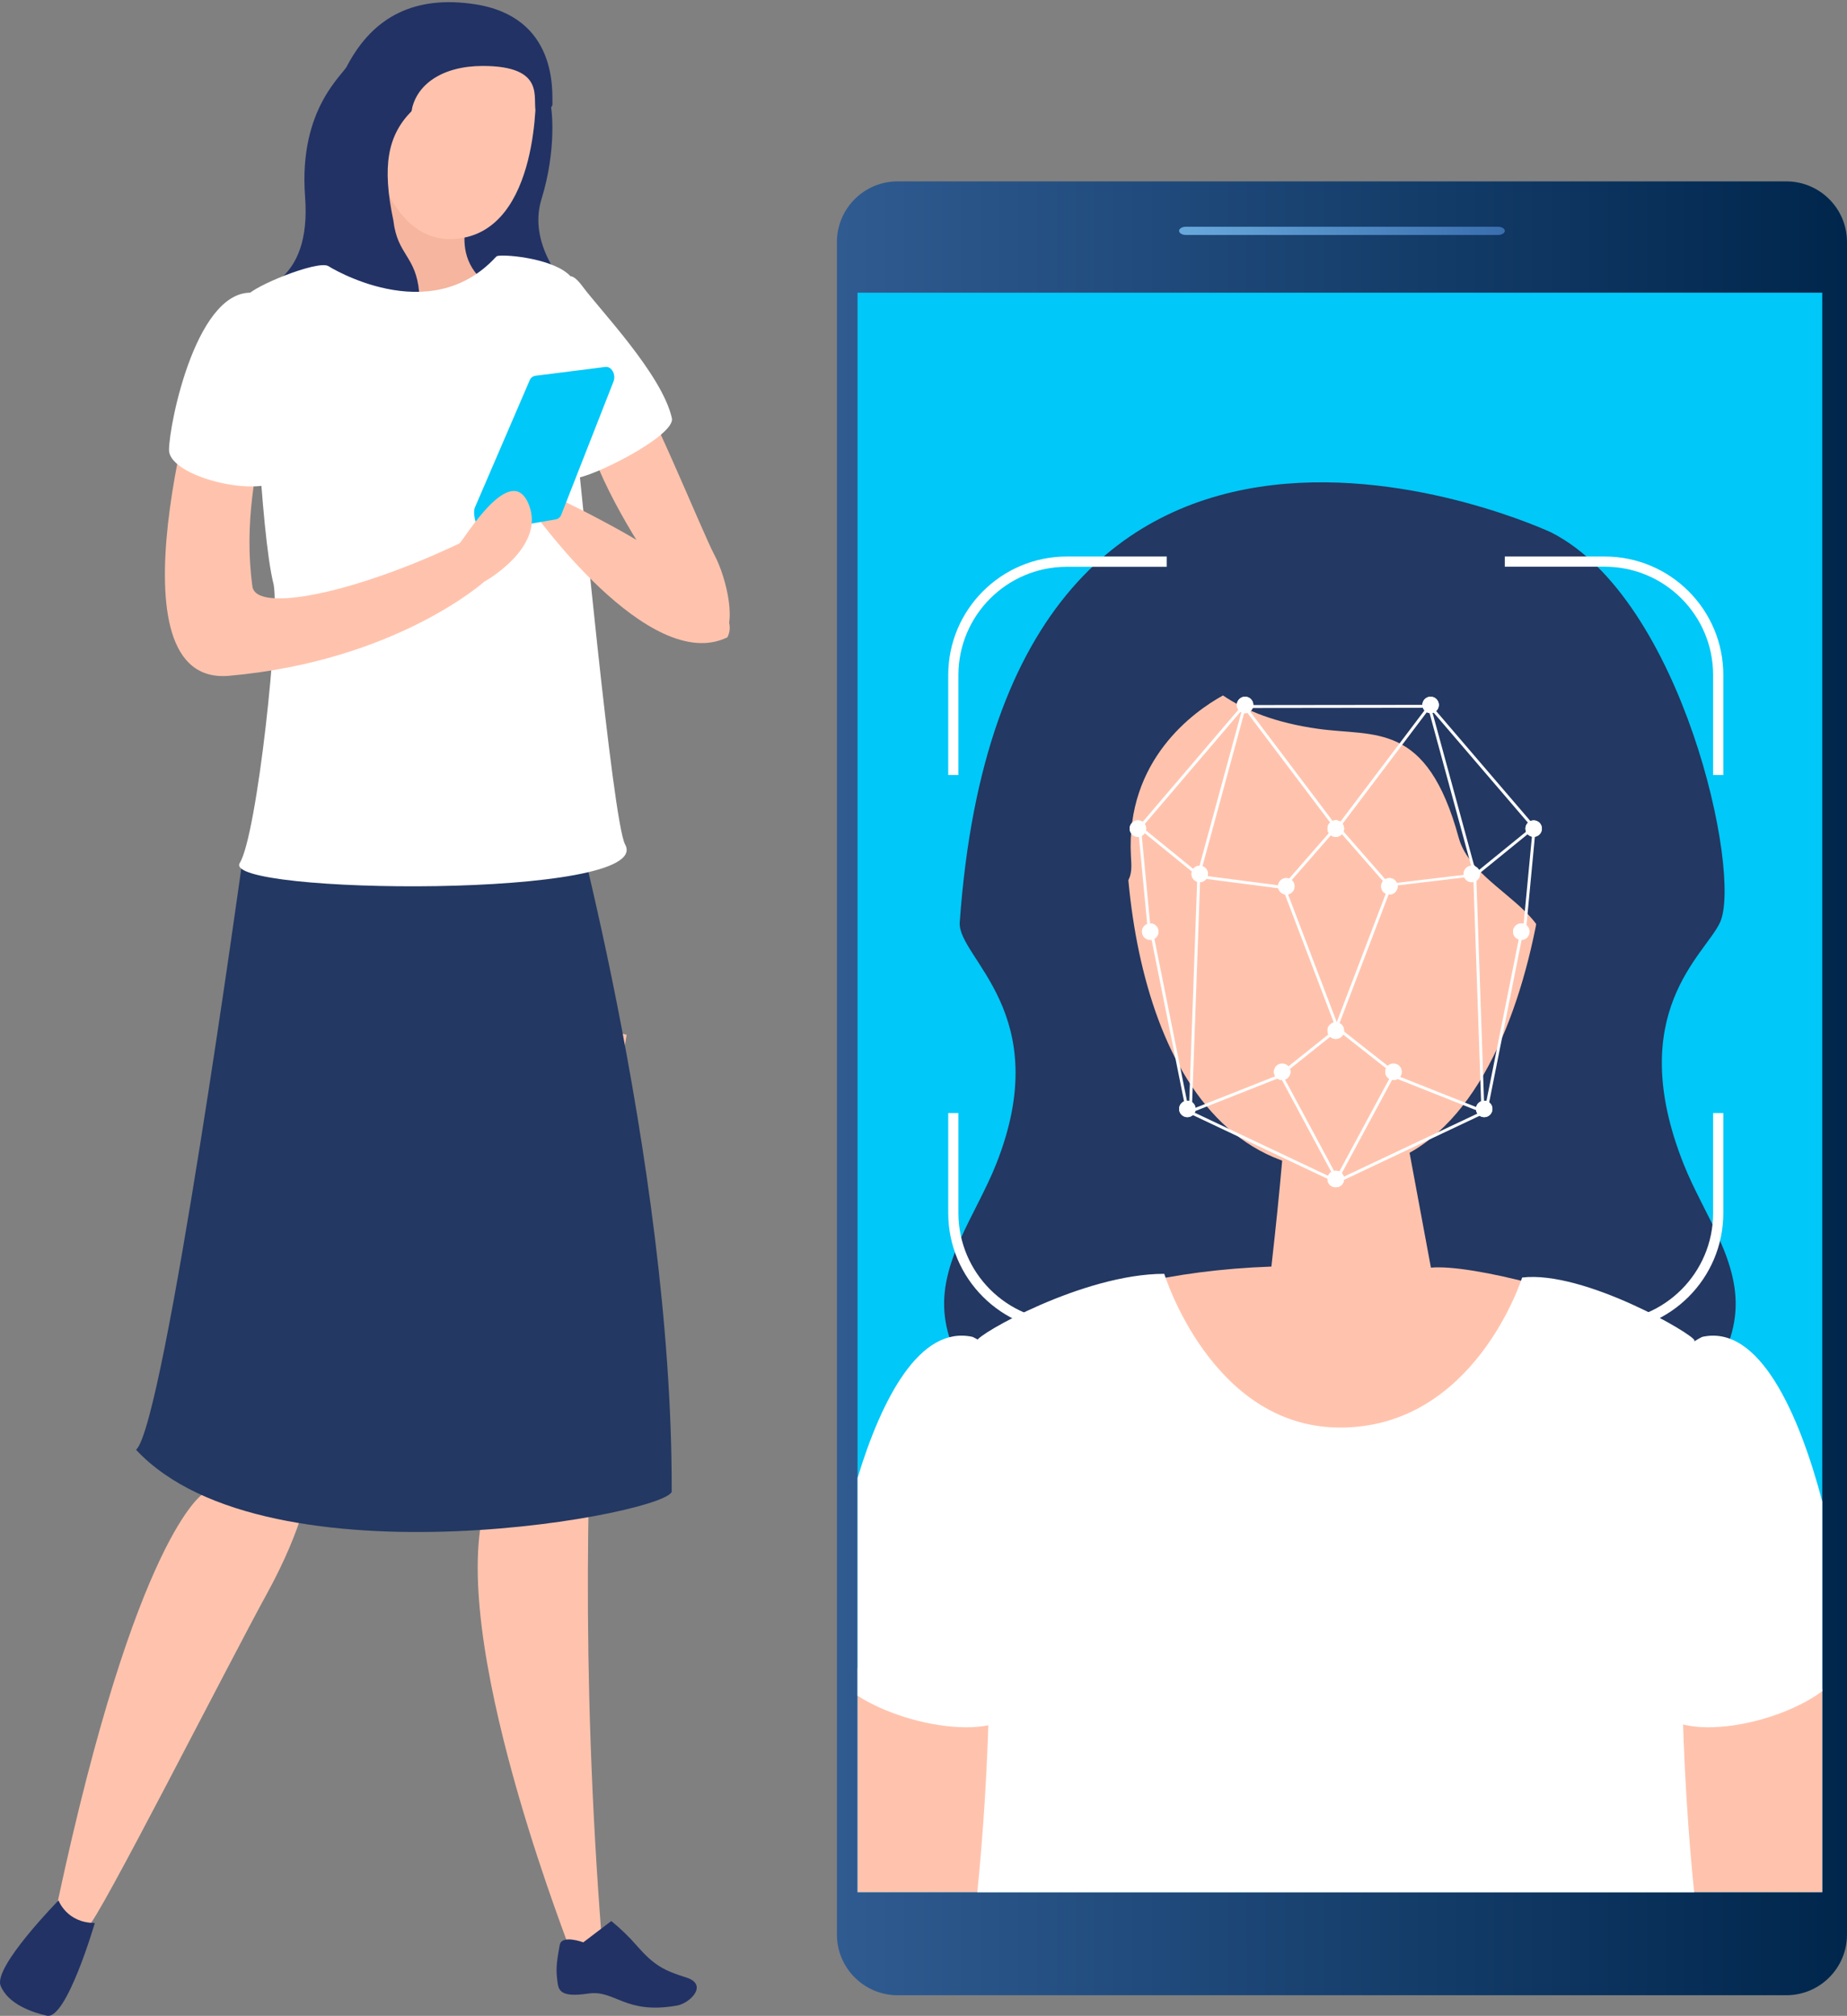 <svg xmlns="http://www.w3.org/2000/svg" xmlns:xlink="http://www.w3.org/1999/xlink" width="448px" height="489px" viewBox="0 0 448 489"><rect x="0" y="0" width="448" height="489" fill="#808080" stroke="none"/><title>ite_banner_img</title><defs><linearGradient x1="-0.011%" y1="50%" x2="100%" y2="50%" id="linearGradient-1"><stop stop-color="#2F5B91" offset="0%"></stop><stop stop-color="#00264C" offset="100%"></stop></linearGradient><linearGradient x1="9.29345522e-14%" y1="50.149%" x2="100%" y2="50.149%" id="linearGradient-2"><stop stop-color="#68A9DC" offset="0%"></stop><stop stop-color="#3A6EAE" offset="100%"></stop></linearGradient></defs><g id="ite_banner_img" stroke="none" stroke-width="1" fill="none" fill-rule="evenodd"><g fill-rule="nonzero"><path d="M217.616,484 L433.358,484 C441.451,483.954 447.989,477.39 448,469.302 L448,58.718 C448,50.622 441.458,44.046 433.358,44 L217.616,44 C209.526,44.061 203,50.632 203,58.718 L203,469.302 C203.014,477.378 209.535,483.936 217.616,484 Z" id="Path" fill="url(#linearGradient-1)"></path><path d="M365,56.003 C365,56.558 364.251,57 363.327,57 L287.666,57 C286.749,57 286,56.558 286,56.003 L286,56.003 C286,55.448 286.749,55 287.666,55 L363.327,55 C364.251,55 365,55.448 365,56.003 L365,56.003 Z" id="Path" fill="url(#linearGradient-2)"></path><rect id="Rectangle" fill="#00C8F8" x="208" y="71" width="234" height="388"></rect><path d="M141.355,94.345 C141.355,94.345 143.724,85.281 152.268,90.76 C155.85,93.064 170.242,128.913 173.266,134.581 C176.289,140.249 179.043,152.151 174.89,154.884 C170.737,157.617 137.202,111.323 141.355,94.345 Z" id="Path" fill="#FFC3AD"></path><path d="M152,251.012 C152,251.012 135.787,340.115 145.927,469.952 C147.017,469.796 138.311,473.636 137.591,471.174 C136.871,468.711 106.192,390.517 118.985,361.541 C122.423,344.143 110.772,299.27 110,254.956 C111.161,239.753 152,251.012 152,251.012 Z" id="Path" fill="#FFC3AD"></path><path d="M148.272,466 C150.552,467.846 152.662,469.892 154.576,472.114 C158.611,476.691 161.005,477.999 166.348,479.66 C171.965,481.373 167.4,485.951 164.196,486.507 C151.457,488.736 149.292,482.629 142.681,483.597 C135.16,484.702 135.428,482.446 135.108,479.765 C134.788,477.084 135.232,474.867 135.762,471.82 C136.226,469.204 141.484,471.166 141.484,471.166 L148.272,466 Z" id="Path" fill="#223265"></path><path d="M138.144,71 C137.473,72.454 139.466,72.417 138.144,73.319 L142.318,77.278 C142.702,77.641 143.119,78.135 142.969,78.634 C142.85,78.89 142.654,79.103 142.409,79.244 C138.998,81.694 138.276,83.68 134.34,85.15 C135.486,87.96 136.534,91.471 134.548,93.762 C133.207,95.313 130.876,95.644 128.877,95.209 C126.878,94.774 125.075,93.704 123.219,92.834 C122.542,92.447 121.771,92.256 120.992,92.282 C119.69,92.425 118.83,93.58 117.971,94.528 C115.262,97.543 111.536,99.463 107.501,99.921 C105.548,100.135 103.458,99.96 101.843,98.837 C100.228,97.714 99.323,95.436 100.209,93.684 C94.976,96.15 89.133,97.032 83.403,96.222 C82.461,96.156 81.557,95.822 80.799,95.261 C80.038,94.649 79.849,93.57 80.356,92.737 C77.686,93 74.991,92.849 72.367,92.289 C71.531,92.17 70.74,91.834 70.075,91.315 C68.864,90.219 68.929,88.187 69.782,86.772 C70.635,85.358 72.074,84.456 73.461,83.586 L66.552,78.53 C65.885,78.12 65.331,77.552 64.938,76.876 C63.981,74.851 63.069,72.227 64.938,71 C61.688,69.188 75.633,69.449 74,47.748 C72.367,26.048 83.612,17.883 84.269,15.833 C84.402,15.127 114.351,8.415 120.159,10.946 C125.967,13.477 130.479,19.876 129.007,26.048 C130.286,25.162 131.73,24.54 133.253,24.217 C134.048,26.005 135,36.465 131.34,48.315 C127.68,60.166 138.469,70.296 138.144,71 Z" id="Path" fill="#223265"></path><path d="M114.27,50.557 C114.27,50.557 106.264,67.02 125.901,72.412 C128.712,73.977 70.504,179.921 65.07,69.256 C63.571,70.64 86.659,62.481 87.499,59.041 C89.205,52.012 90.271,29 90.271,29 L114.27,50.557 Z" id="Path" fill="#F5B59E"></path><path d="M74.939,360.177 C74.939,360.177 109.499,231.711 107.949,230.98 C106.4,230.248 60.448,224.285 57.775,224 C55.102,223.716 49.258,362.365 49.258,362.365 C49.258,362.365 33.075,372.109 14,461.289 C14.31,463.504 14,466.087 21.523,467 C23.111,467.194 55.747,402.951 64.562,386.928 C73.925,369.901 74.939,360.177 74.939,360.177 Z" id="Path" fill="#FFC3AD"></path><path d="M136.188,185.698 C136.188,185.698 163.129,281.021 162.922,361.558 C164.823,366.753 65,386 33,351.683 C39.884,345.839 58.823,208.533 58.823,208.533 C58.823,208.533 116.79,180.244 136.188,185.698 Z" id="Path" fill="#233862"></path><path d="M23,466.468 C23,466.468 16.137,490.049 11.366,488.964 C7.901,488.174 1.982,486.213 0.148,481.693 C-1.687,477.173 14.197,461 14.197,461 C14.197,461 16.177,466.461 23,466.468 Z" id="Path" fill="#223265"></path><path d="M96.678,4.216 C90.41,6.539 86.476,12.71 87.057,19.306 C88.573,34.176 93.665,59.572 110.73,57.924 C131.234,56.029 129.985,21.414 129.985,21.414 C129.985,21.414 130.286,-8.689 96.678,4.216 Z" id="Path" fill="#FFC3AD"></path><path d="M95.415,53.5 C96.423,62 100.89,62 101.674,70.936 C102.457,79.871 92.57,75.659 93.329,78.539 C93.814,80.448 96.64,82.187 95.415,83.796 C94.841,84.552 93.673,84.676 92.646,84.728 L88.499,84.943 C86.305,85.06 83.88,85.112 82.152,83.888 C80.423,82.663 80.391,79.659 82.515,79.184 C79.408,77.763 78.145,73.861 79.963,71.242 C80.455,70.532 81.144,69.887 81.297,69.059 C81.609,67.352 79.6,66.101 78.362,64.746 C75.325,61.41 77.673,55.566 82.381,54.759 C83.925,52.439 81.648,49.631 79.695,47.527 C77.743,45.422 76.078,42.061 78.387,40.315 C79.204,39.663 80.359,39.481 81.163,38.842 C82.439,37.839 82.439,36.138 82.477,34.633 C82.585,31.398 82.86,28.171 83.3,24.965 C84.94,11.283 102.005,14.306 99.804,26.985 C93.987,32.911 92.646,40.315 95.415,53.5 Z" id="Path" fill="#223265"></path><path d="M115,1 C100.796,-1.102 90.639,3.833 84.269,15.833 C83.163,22.473 91.338,29 99.804,26.985 C100.908,20.469 107.33,16 117.1,16 C132.735,16 129,24.132 130,26.985 C131,29.837 134.022,26.023 134,25.363 C133.903,22.385 135.421,4.022 115,1 Z" id="Path" fill="#223265"></path><path d="M138.442,67.088 C134.669,62.834 123.175,61.672 120.727,62.075 C120.548,62.11 120.387,62.207 120.272,62.347 C104.037,79.991 79.587,64.523 79.587,64.523 C76.924,63.12 61.306,69.458 59.884,71.783 C61.832,85.037 63.04,128.675 66.378,141.806 C67.962,150.429 62.364,202.627 58.156,209.341 C53.396,216.959 158.996,218.179 151.632,204.861 C148.534,199.295 140.637,113.532 140.196,111.674 C139.754,109.817 143.118,72.348 138.442,67.088 Z" id="Path" fill="#FFFFFF"></path><path d="M138.009,67.103 C138.009,67.103 138.912,66.241 141.314,69.496 C145.49,75.144 160.612,90.872 162.968,101.44 C163.923,105.718 142.941,116.203 139.233,115.997 C139.969,114.73 137.843,93.908 138.009,67.103 Z" id="Path" fill="#FFFFFF"></path><path d="M129.006,123.726 C129.006,123.726 157.375,163.92 176.434,154.597 C182.831,142.332 132.854,119.742 132.854,119.742 L134.292,109.092 C134.292,109.092 132.547,100.629 131.182,101.013 C129.568,101.423 125.739,101.918 124.648,103.884 C123.557,105.85 122.413,110.465 123.341,111.396 C124.269,112.327 127.261,111.26 127.594,115.582 C127.928,119.905 126.641,121.396 129.006,123.726 Z" id="Path" fill="#FFC3AD"></path><path d="M128.471,92.269 L115.197,123.092 C114.495,124.71 115.781,129.057 117.25,128.999 L134.649,126.02 C135.36,125.95 135.958,125.467 136.164,124.794 L148.809,92.546 C149.464,90.863 148.343,88.825 146.841,89.012 L129.822,91.16 C129.204,91.269 128.691,91.691 128.471,92.269 Z" id="Path" fill="#00C8F8"></path><path d="M51.003,82.232 C47.64,90.127 25.498,166.598 55.574,163.932 C95.965,160.353 117.43,141.127 117.43,141.127 C117.43,141.127 132.096,133.045 128.404,122.768 C124.15,110.971 112.265,131.401 111.42,131.828 C86.192,143.832 62.12,148.815 61.222,142.247 C57.071,111.948 72.745,87.578 65.276,79.722 C59.15,73.296 56.2,70.06 51.003,82.232 Z" id="Path" fill="#FFC3AD"></path><path d="M62.241,71.137 C62.241,71.137 65.632,72.378 66.849,74.918 C73.283,88.355 70.651,105.34 69.345,113.994 C68.103,122.209 41.032,116.372 41,109.172 C40.974,102.91 47.911,68.571 62.241,71.137 Z" id="Path" fill="#FFFFFF"></path><path d="M408.381,282.402 C393.783,245.69 413.627,231.601 417.209,223.744 C422.597,211.914 408.096,145.361 376.263,129.161 C376.263,129.161 243.879,67.003 232.791,223.744 C232.182,232.36 256.217,245.69 241.619,282.402 C236.716,294.739 227.519,306.322 229.203,319.503 C230.842,332.398 241.179,342.508 252.26,349.267 C263.342,356.026 275.764,360.584 286.075,368.48 C299.028,378.401 307.837,393.107 312.519,408.736 C314.825,416.443 316.211,424.456 319.333,431.858 C321.075,434.189 322.973,436.585 325,439 C327.027,436.559 328.925,434.163 330.667,431.858 C333.789,424.456 335.201,416.443 337.481,408.736 C342.163,393.082 350.972,378.375 363.925,368.48 C374.236,360.584 386.658,356.019 397.74,349.267 C408.821,342.514 419.152,332.385 420.797,319.503 C422.481,306.296 413.284,294.752 408.381,282.402 Z" id="Path" fill="#233862"></path><path d="M442,409.876 C432.769,384.359 426.218,361.634 425.076,355.264 C423.558,346.776 420.25,340.089 416.033,335.222 C415.156,333.566 413.867,332.162 412.29,331.147 C411.745,330.829 411.149,330.499 410.584,330.22 C408.995,329.118 408.139,324.699 406.452,324.025 C385.584,313.832 356.802,306.627 347.078,307.502 L337.503,256 L312.347,256.758 C312.347,256.758 312.918,267.197 308.384,307.242 C258.747,309.024 235.147,327.887 231.19,335.948 C231.132,336.512 231.087,337.108 231.035,337.685 C227.936,342.419 225.815,347.724 224.794,353.288 C223.62,359.314 217.121,380.627 208,404.751 L208,459 L442,459 L442,409.876 Z" id="Path" fill="#FFC3AD"></path><path d="M333.18,121.893 C316.998,117.257 282.371,130.021 274.719,175.66 C269.143,208.916 275.507,276.274 318.169,283.413 C371.483,292.337 380.709,196.953 374.163,169.918 C369.485,150.603 363.415,130.545 333.18,121.893 Z" id="Path" fill="#FFC3AD"></path><path d="M377.34,142.277 C365.734,130.925 350.34,117.724 330.167,119.099 C311.533,120.396 290.781,130.775 279.2,141.803 C266.256,154.16 267.126,166.926 267.178,181.781 C267.178,190.078 265.353,207.352 273.387,213.936 C274.686,212.166 274.433,209.837 274.316,207.709 C273.017,184.305 289.612,172.589 296.64,168.697 C302.043,172.375 309.428,175.359 319.742,176.799 C333.538,178.745 346.06,174.853 353.815,203.201 C357.855,218.036 387.083,222.538 370.02,243.14 C361.661,253.247 372.261,260.149 382.185,262.666 C407.152,269.01 419.467,183.507 377.34,142.277 Z" id="Path" fill="#233862"></path><path d="M442,364.213 C436.348,342.867 426.742,321.231 412.911,324.291 C412.911,324.291 407.221,326.833 405.157,331.981 C394.264,359.239 398.489,393.521 400.591,410.985 C402.134,423.779 429.494,419.536 442,410.241 L442,364.213 Z" id="Path" fill="#FFFFFF"></path><path d="M243.737,331.979 C241.651,326.806 235.88,324.29 235.88,324.29 C223.101,321.503 213.875,339.215 208,358.53 L208,411.348 C221.275,419.852 246.873,423.26 248.373,410.986 C250.505,393.501 254.789,359.229 243.737,331.979 Z" id="Path" fill="#FFFFFF"></path><path d="M237.052,459 L410.922,459 C408.328,433.394 405.513,387.599 411,325.179 C411.116,323.844 384.195,308.106 369.201,309.901 C369.201,309.901 357.663,346.612 324.678,346.294 C293.794,345.996 282.399,309 282.399,309 C262.612,309 236.858,323.844 237,325.198 C242.468,387.599 239.634,433.394 237.052,459 Z" id="Path" fill="#FFFFFF"></path><path d="M258.732,135 C242.869,135.018 230.014,147.873 230,163.735 L230,188 L232.468,188 L232.468,163.754 C232.485,149.258 244.234,137.511 258.732,137.493 L283,137.493 L283,135 L258.732,135 Z" id="Path" fill="#FFFFFF"></path><path d="M258.732,320.502 C244.244,320.484 232.5,308.758 232.468,294.279 L232.468,270 L230,270 L230,294.279 C230.014,310.133 242.869,322.982 258.732,323 L283,323 L283,320.528 L258.732,320.502 Z" id="Path" fill="#FFFFFF"></path><path d="M389.272,135 L365,135 L365,137.473 L389.272,137.473 C403.774,137.491 415.523,149.246 415.526,163.744 L415.526,188 L418,188 L418,163.744 C417.996,147.88 405.141,135.018 389.272,135 Z" id="Path" fill="#FFFFFF"></path><path d="M415.526,270 L415.526,294.279 C415.512,308.767 403.767,320.51 389.272,320.528 L365,320.528 L365,323 L389.272,323 C405.133,322.982 417.986,310.133 418,294.279 L418,270 L415.526,270 Z" id="Path" fill="#FFFFFF"></path><path d="M304,171 C304,172.105 303.105,173 302,173 C300.895,173 300,172.105 300,171 C300,169.895 300.895,169 302,169 C303.105,169 304,169.895 304,171 Z" id="Path" fill="#FFFFFF"></path><path d="M302.006,173 C301.196,173.002 300.465,172.517 300.154,171.769 C299.843,171.022 300.012,170.161 300.584,169.588 C301.155,169.015 302.016,168.843 302.764,169.152 C303.512,169.461 304,170.191 304,171 C304,172.102 303.108,172.997 302.006,173 L302.006,173 Z M302.006,169.462 C301.38,169.46 300.815,169.835 300.575,170.412 C300.334,170.99 300.466,171.655 300.908,172.098 C301.351,172.54 302.016,172.672 302.594,172.431 C303.171,172.191 303.546,171.625 303.544,171 C303.541,170.152 302.854,169.465 302.006,169.462 Z" id="Shape" fill="#FFFFFF"></path><path d="M278,201 C278,202.105 277.105,203 276,203 C274.895,203 274,202.105 274,201 C274,199.895 274.895,199 276,199 C277.105,199 278,199.895 278,201 L278,201 Z" id="Path" fill="#FFFFFF"></path><path d="M276,203 C274.895,203 274,202.105 274,201 C274,199.895 274.895,199 276,199 C277.105,199 278,199.895 278,201 C278,202.105 277.105,203 276,203 Z M276,199.456 C275.375,199.454 274.81,199.828 274.569,200.405 C274.329,200.982 274.459,201.647 274.9,202.09 C275.341,202.532 276.006,202.666 276.584,202.427 C277.161,202.188 277.538,201.625 277.538,201 C277.535,200.151 276.849,199.463 276,199.456 Z" id="Shape" fill="#FFFFFF"></path><path d="M281,226 C281,227.105 280.105,228 279,228 C277.895,228 277,227.105 277,226 C277,224.895 277.895,224 279,224 C280.105,224 281,224.895 281,226 Z" id="Path" fill="#FFFFFF"></path><path d="M279.006,228 C278.196,228.002 277.465,227.517 277.154,226.769 C276.843,226.022 277.012,225.161 277.584,224.588 C278.155,224.015 279.016,223.843 279.764,224.152 C280.512,224.461 281,225.191 281,226 C281,227.102 280.108,227.997 279.006,228 L279.006,228 Z M279.006,224.462 C278.156,224.462 277.468,225.151 277.468,226 C277.468,226.849 278.156,227.538 279.006,227.538 C279.855,227.538 280.544,226.849 280.544,226 C280.541,225.152 279.854,224.465 279.006,224.462 L279.006,224.462 Z" id="Shape" fill="#FFFFFF"></path><path d="M290,269 C290,270.105 289.105,271 288,271 C286.895,271 286,270.105 286,269 C286,267.895 286.895,267 288,267 C289.105,267 290,267.895 290,269 Z" id="Path" fill="#FFFFFF"></path><path d="M288.006,271 C287.196,271.002 286.465,270.517 286.154,269.769 C285.843,269.022 286.012,268.161 286.584,267.588 C287.155,267.015 288.016,266.843 288.764,267.152 C289.512,267.461 290,268.191 290,269 C290,270.102 289.108,270.997 288.006,271 L288.006,271 Z M288.006,267.491 C287.38,267.489 286.815,267.864 286.575,268.442 C286.334,269.019 286.466,269.684 286.908,270.127 C287.351,270.569 288.016,270.701 288.594,270.46 C289.171,270.22 289.546,269.655 289.544,269.029 C289.55,268.617 289.391,268.219 289.102,267.925 C288.813,267.63 288.418,267.464 288.006,267.462 L288.006,267.491 Z" id="Shape" fill="#FFFFFF"></path><path d="M313,260 C313,261.105 312.105,262 311,262 C309.895,262 309,261.105 309,260 C309,258.895 309.895,258 311,258 C312.105,258 313,258.895 313,260 Z" id="Path" fill="#FFFFFF"></path><path d="M311,262 C309.895,262 309,261.105 309,260 C309,258.895 309.895,258 311,258 C312.105,258 313,258.895 313,260 C313,260.53 312.789,261.039 312.414,261.414 C312.039,261.789 311.53,262 311,262 L311,262 Z M311,258.462 C310.375,258.462 309.812,258.839 309.573,259.416 C309.334,259.994 309.468,260.659 309.91,261.1 C310.353,261.541 311.018,261.671 311.595,261.431 C312.172,261.19 312.546,260.625 312.544,260 C312.544,259.591 312.381,259.199 312.091,258.91 C311.802,258.622 311.409,258.46 311,258.462 L311,258.462 Z" id="Shape" fill="#FFFFFF"></path><path d="M326,286 C326,287.105 325.105,288 324,288 C322.895,288 322,287.105 322,286 C322,284.895 322.895,284 324,284 C325.105,284 326,284.895 326,286 Z" id="Path" fill="#FFFFFF"></path><path d="M324.023,288 C323.21,288.009 322.471,287.525 322.156,286.775 C321.841,286.025 322.012,285.158 322.588,284.584 C323.164,284.009 324.031,283.841 324.78,284.158 C325.529,284.476 326.012,285.216 326,286.029 C325.987,287.115 325.109,287.99 324.023,288 L324.023,288 Z M324.023,284.491 C323.171,284.491 322.479,285.182 322.479,286.035 C322.479,286.888 323.171,287.579 324.023,287.579 C324.876,287.579 325.567,286.888 325.567,286.035 C325.575,285.62 325.416,285.22 325.125,284.924 C324.835,284.628 324.438,284.462 324.023,284.462 L324.023,284.491 Z" id="Shape" fill="#FFFFFF"></path><path d="M326,250 C326,251.105 325.105,252 324,252 C322.895,252 322,251.105 322,250 C322,248.895 322.895,248 324,248 C325.105,248 326,248.895 326,250 Z" id="Path" fill="#FFFFFF"></path><path d="M324,252 C322.895,252 322,251.105 322,250 C322,248.895 322.895,248 324,248 C325.105,248 326,248.895 326,250 C326,251.105 325.105,252 324,252 Z M324,248.456 C323.376,248.456 322.813,248.832 322.574,249.409 C322.335,249.986 322.467,250.65 322.908,251.092 C323.35,251.533 324.014,251.665 324.591,251.426 C325.168,251.187 325.544,250.624 325.544,250 C325.544,249.147 324.853,248.456 324,248.456 Z" id="Shape" fill="#FFFFFF"></path><path d="M314,215 C314,216.105 313.105,217 312,217 C310.895,217 310,216.105 310,215 C310,213.895 310.895,213 312,213 C313.105,213 314,213.895 314,215 Z" id="Path" fill="#FFFFFF"></path><path d="M312,217 C310.895,217 310,216.105 310,215 C310,213.895 310.895,213 312,213 C313.105,213 314,213.895 314,215 C313.997,216.103 313.103,216.997 312,217 Z M312,213.491 C311.151,213.494 310.466,214.184 310.468,215.033 C310.47,215.882 311.159,216.568 312.008,216.567 C312.856,216.566 313.544,215.878 313.544,215.029 C313.552,214.615 313.392,214.216 313.102,213.921 C312.811,213.626 312.414,213.46 312,213.462 L312,213.491 Z" id="Shape" fill="#FFFFFF"></path><path d="M326,201 C326,202.105 325.105,203 324,203 C322.895,203 322,202.105 322,201 C322,199.895 322.895,199 324,199 C325.105,199 326,199.895 326,201 L326,201 Z" id="Path" fill="#FFFFFF"></path><path d="M324,203 C322.895,203 322,202.105 322,201 C322,199.895 322.895,199 324,199 C325.105,199 326,199.895 326,201 C326,202.105 325.105,203 324,203 Z M324,199.456 C323.147,199.456 322.456,200.147 322.456,201 C322.456,201.853 323.147,202.544 324,202.544 C324.853,202.544 325.544,201.853 325.544,201 C325.544,200.147 324.853,199.456 324,199.456 Z" id="Shape" fill="#FFFFFF"></path><path d="M293,212 C293,213.105 292.105,214 291,214 C289.895,214 289,213.105 289,212 C289,210.895 289.895,210 291,210 C292.105,210 293,210.895 293,212 Z" id="Path" fill="#FFFFFF"></path><path d="M291.006,214 C290.196,214.002 289.465,213.517 289.154,212.769 C288.843,212.022 289.012,211.161 289.584,210.588 C290.155,210.015 291.016,209.843 291.764,210.152 C292.512,210.461 293,211.191 293,212 C293,213.102 292.108,213.997 291.006,214 Z M291.006,210.462 C290.38,210.46 289.815,210.835 289.575,211.412 C289.334,211.99 289.466,212.655 289.908,213.098 C290.351,213.54 291.016,213.672 291.594,213.431 C292.171,213.191 292.546,212.625 292.544,212 C292.541,211.152 291.854,210.465 291.006,210.462 Z" id="Shape" fill="#FFFFFF"></path><polygon id="Rectangle" fill="#FFFFFF" transform="translate(277.55, 212.918) rotate(-5.43) translate(-277.55, -212.918) " points="277.194 199.807 277.907 199.807 277.906 226.029 277.193 226.029"></polygon><polygon id="Rectangle" fill="#FFFFFF" transform="translate(283.714, 248.014) rotate(-11.37) translate(-283.714, -248.014) " points="283.36 226.51 284.073 226.51 284.069 269.519 283.356 269.519"></polygon><polygon id="Rectangle" fill="#FFFFFF" transform="translate(289.735, 241.482) rotate(-87.94) translate(-289.735, -241.482) " points="261.827 241.127 317.643 241.126 317.643 241.838 261.827 241.839"></polygon><polygon id="Rectangle" fill="#FFFFFF" transform="translate(317.98, 232.533) rotate(-20.88) translate(-317.98, -232.533) " points="317.626 214.018 318.339 214.018 318.333 251.047 317.62 251.047"></polygon><polygon id="Rectangle" fill="#FFFFFF" transform="translate(296.263, 191.869) rotate(-74.76) translate(-296.263, -191.869) " points="275.015 191.515 317.511 191.51 317.511 192.223 275.015 192.228"></polygon><polygon id="Rectangle" fill="#FFFFFF" transform="translate(288.803, 186.275) rotate(-49.52) translate(-288.803, -186.275) " points="269.021 185.923 308.586 185.914 308.586 186.627 269.021 186.636"></polygon><polygon id="Rectangle" fill="#FFFFFF" transform="translate(324.234, 171.361) rotate(-0.07) translate(-324.234, -171.361) " points="301.586 171.004 346.882 171.004 346.882 171.717 301.586 171.717"></polygon><polygon id="Rectangle" fill="#FFFFFF" transform="translate(312.716, 185.788) rotate(-37.04) translate(-312.716, -185.788) " points="312.364 166.005 313.077 166.005 313.068 205.571 312.355 205.571"></polygon><polygon id="Rectangle" fill="#FFFFFF" transform="translate(284.047, 206.857) rotate(-50.88) translate(-284.047, -206.857) " points="283.693 196.683 284.406 196.683 284.401 217.031 283.688 217.031"></polygon><polygon id="Rectangle" fill="#FFFFFF" transform="translate(301.522, 214.009) rotate(-82.6) translate(-301.522, -214.009) " points="301.166 203.837 301.879 203.837 301.878 224.181 301.164 224.181"></polygon><polygon id="Rectangle" fill="#FFFFFF" transform="translate(317.496, 208.157) rotate(-48.86) translate(-317.496, -208.157) " points="307.321 207.803 327.671 207.798 327.671 208.511 307.321 208.516"></polygon><polygon id="Rectangle" fill="#FFFFFF" transform="translate(317.488, 255.162) rotate(-38.6) translate(-317.488, -255.162) " points="308.271 254.807 326.706 254.803 326.706 255.516 308.271 255.52"></polygon><polygon id="Rectangle" fill="#FFFFFF" transform="translate(299.814, 265.219) rotate(-21.56) translate(-299.814, -265.219) " points="288.436 264.864 311.192 264.861 311.192 265.574 288.436 265.577"></polygon><polygon id="Rectangle" fill="#FFFFFF" transform="translate(317.536, 273.528) rotate(-28.25) translate(-317.536, -273.528) " points="317.182 259.025 317.895 259.025 317.89 288.032 317.177 288.032"></polygon><polygon id="Rectangle" fill="#FFFFFF" transform="translate(306.353, 278.154) rotate(-64.69) translate(-306.353, -278.154) " points="306 258.375 306.713 258.375 306.706 297.933 305.992 297.933"></polygon><path d="M345,171 C345,172.105 345.895,173 347,173 C348.105,173 349,172.105 349,171 C349,169.895 348.105,169 347,169 C345.895,169 345,169.895 345,171 Z" id="Path" fill="#FFFFFF"></path><path d="M347,173 C345.895,173 345,172.105 345,171 C345,169.895 345.895,169 347,169 C348.105,169 349,169.895 349,171 C349,172.105 348.105,173 347,173 L347,173 Z M347,169.462 C346.375,169.46 345.809,169.835 345.569,170.412 C345.328,170.99 345.46,171.655 345.902,172.098 C346.345,172.54 347.01,172.672 347.588,172.431 C348.165,172.191 348.54,171.625 348.538,171 C348.535,170.152 347.848,169.465 347,169.462 Z" id="Shape" fill="#FFFFFF"></path><path d="M370,201 C370,202.105 370.895,203 372,203 C373.105,203 374,202.105 374,201 C374,199.895 373.105,199 372,199 C370.895,199 370,199.895 370,201 L370,201 Z" id="Path" fill="#FFFFFF"></path><path d="M372.006,203 C371.196,203.002 370.465,202.517 370.154,201.769 C369.843,201.022 370.012,200.161 370.584,199.588 C371.155,199.015 372.016,198.843 372.764,199.152 C373.512,199.461 374,200.191 374,201 C374,202.102 373.108,202.997 372.006,203 Z M372.006,199.491 C371.384,199.491 370.823,199.866 370.585,200.441 C370.347,201.015 370.478,201.677 370.918,202.117 C371.358,202.557 372.02,202.688 372.594,202.45 C373.169,202.212 373.544,201.651 373.544,201.029 C373.552,200.616 373.393,200.216 373.104,199.921 C372.815,199.625 372.419,199.458 372.006,199.456 L372.006,199.491 Z" id="Shape" fill="#FFFFFF"></path><path d="M367,226 C367,227.105 367.895,228 369,228 C370.105,228 371,227.105 371,226 C371,224.895 370.105,224 369,224 C367.895,224 367,224.895 367,226 Z" id="Path" fill="#FFFFFF"></path><path d="M369,228 C367.895,228 367,227.105 367,226 C367,224.895 367.895,224 369,224 C370.105,224 371,224.895 371,226 C370.997,227.103 370.103,227.997 369,228 L369,228 Z M369,224.462 C368.151,224.462 367.462,225.151 367.462,226 C367.462,226.849 368.151,227.538 369,227.538 C369.849,227.538 370.538,226.849 370.538,226 C370.538,225.151 369.849,224.462 369,224.462 Z" id="Shape" fill="#FFFFFF"></path><path d="M358,269 C358,270.105 358.895,271 360,271 C361.105,271 362,270.105 362,269 C362,267.895 361.105,267 360,267 C358.895,267 358,267.895 358,269 Z" id="Path" fill="#FFFFFF"></path><path d="M360,271 C358.895,271 358,270.105 358,269 C358,267.895 358.895,267 360,267 C361.105,267 362,267.895 362,269 C362,269.53 361.789,270.039 361.414,270.414 C361.039,270.789 360.53,271 360,271 L360,271 Z M360,267.491 C359.375,267.489 358.809,267.864 358.569,268.442 C358.328,269.019 358.46,269.684 358.902,270.127 C359.345,270.569 360.01,270.701 360.588,270.46 C361.165,270.22 361.54,269.655 361.538,269.029 C361.546,268.616 361.387,268.218 361.098,267.923 C360.809,267.628 360.413,267.462 360,267.462 L360,267.491 Z" id="Shape" fill="#FFFFFF"></path><path d="M336,260 C336,261.105 336.895,262 338,262 C339.105,262 340,261.105 340,260 C340,258.895 339.105,258 338,258 C336.895,258 336,258.895 336,260 Z" id="Path" fill="#FFFFFF"></path><path d="M338,262 C336.895,262 336,261.105 336,260 C336,258.895 336.895,258 338,258 C339.105,258 340,258.895 340,260 C340,260.53 339.789,261.039 339.414,261.414 C339.039,261.789 338.53,262 338,262 Z M338,258.462 C337.375,258.462 336.812,258.839 336.573,259.416 C336.334,259.994 336.468,260.659 336.91,261.1 C337.353,261.541 338.018,261.671 338.595,261.431 C339.172,261.19 339.546,260.625 339.544,260 C339.544,259.591 339.381,259.199 339.091,258.91 C338.802,258.622 338.409,258.46 338,258.462 L338,258.462 Z" id="Shape" fill="#FFFFFF"></path><path d="M322,286 C322,287.105 322.895,288 324,288 C325.105,288 326,287.105 326,286 C326,284.895 325.105,284 324,284 C322.895,284 322,284.895 322,286 Z" id="Path" fill="#FFFFFF"></path><path d="M324.023,288 C323.21,288.009 322.471,287.525 322.156,286.775 C321.841,286.025 322.012,285.158 322.588,284.584 C323.164,284.009 324.031,283.841 324.78,284.158 C325.529,284.476 326.012,285.216 326,286.029 C325.987,287.115 325.109,287.99 324.023,288 L324.023,288 Z M324.023,284.491 C323.171,284.491 322.479,285.182 322.479,286.035 C322.479,286.888 323.171,287.579 324.023,287.579 C324.876,287.579 325.567,286.888 325.567,286.035 C325.575,285.62 325.416,285.22 325.125,284.924 C324.835,284.628 324.438,284.462 324.023,284.462 L324.023,284.491 Z" id="Shape" fill="#FFFFFF"></path><path d="M322,250 C322,251.105 322.895,252 324,252 C325.105,252 326,251.105 326,250 C326,248.895 325.105,248 324,248 C322.895,248 322,248.895 322,250 Z" id="Path" fill="#FFFFFF"></path><path d="M324,252 C322.895,252 322,251.105 322,250 C322,248.895 322.895,248 324,248 C325.105,248 326,248.895 326,250 C326,251.105 325.105,252 324,252 Z M324,248.456 C323.376,248.456 322.813,248.832 322.574,249.409 C322.335,249.986 322.467,250.65 322.908,251.092 C323.35,251.533 324.014,251.665 324.591,251.426 C325.168,251.187 325.544,250.624 325.544,250 C325.544,249.147 324.853,248.456 324,248.456 Z" id="Shape" fill="#FFFFFF"></path><path d="M335,215 C335,216.105 335.895,217 337,217 C338.105,217 339,216.105 339,215 C339,213.895 338.105,213 337,213 C335.895,213 335,213.895 335,215 Z" id="Path" fill="#FFFFFF"></path><path d="M337,217 C335.895,217 335,216.105 335,215 C335,213.895 335.895,213 337,213 C338.105,213 339,213.895 339,215 C339,216.105 338.105,217 337,217 L337,217 Z M337,213.491 C336.151,213.494 335.466,214.184 335.468,215.033 C335.47,215.882 336.159,216.568 337.008,216.567 C337.856,216.566 338.544,215.878 338.544,215.029 C338.552,214.615 338.392,214.216 338.102,213.921 C337.811,213.626 337.414,213.46 337,213.462 L337,213.491 Z" id="Shape" fill="#FFFFFF"></path><path d="M322,201 C322,202.105 322.895,203 324,203 C325.105,203 326,202.105 326,201 C326,199.895 325.105,199 324,199 C322.895,199 322,199.895 322,201 L322,201 Z" id="Path" fill="#FFFFFF"></path><path d="M324,203 C322.895,203 322,202.105 322,201 C322,199.895 322.895,199 324,199 C325.105,199 326,199.895 326,201 C326,202.105 325.105,203 324,203 Z M324,199.491 C323.151,199.494 322.466,200.184 322.468,201.033 C322.47,201.882 323.159,202.568 324.008,202.567 C324.856,202.566 325.544,201.878 325.544,201.029 C325.553,200.614 325.395,200.213 325.104,199.917 C324.813,199.621 324.415,199.454 324,199.456 L324,199.491 Z" id="Shape" fill="#FFFFFF"></path><path d="M355,212 C355,213.105 355.895,214 357,214 C358.105,214 359,213.105 359,212 C359,210.895 358.105,210 357,210 C355.895,210 355,210.895 355,212 Z" id="Path" fill="#FFFFFF"></path><path d="M357,214 C355.895,214 355,213.105 355,212 C355,210.895 355.895,210 357,210 C358.105,210 359,210.895 359,212 C359,213.105 358.105,214 357,214 Z M357,210.462 C356.375,210.46 355.809,210.835 355.569,211.412 C355.328,211.99 355.46,212.655 355.902,213.098 C356.345,213.54 357.01,213.672 357.588,213.431 C358.165,213.191 358.54,212.625 358.538,212 C358.535,211.152 357.848,210.465 357,210.462 L357,210.462 Z" id="Shape" fill="#FFFFFF"></path><polygon id="Rectangle" fill="#FFFFFF" transform="translate(370.983, 212.964) rotate(-84.57) translate(-370.983, -212.964) " points="357.872 212.609 384.094 212.607 384.094 213.32 357.872 213.322"></polygon><polygon id="Rectangle" fill="#FFFFFF" transform="translate(364.731, 247.944) rotate(-78.7) translate(-364.731, -247.944) " points="343.226 247.589 386.235 247.585 386.235 248.298 343.226 248.302"></polygon><polygon id="Rectangle" fill="#FFFFFF" transform="translate(358.716, 241.53) rotate(-1.98) translate(-358.716, -241.53) " points="358.36 213.622 359.073 213.622 359.072 269.437 358.359 269.437"></polygon><polygon id="Rectangle" fill="#FFFFFF" transform="translate(330.509, 232.512) rotate(-69.11) translate(-330.509, -232.512) " points="311.995 232.158 349.024 232.152 349.024 232.865 311.995 232.871"></polygon><polygon id="Rectangle" fill="#FFFFFF" transform="translate(352.248, 191.823) rotate(-15.24) translate(-352.248, -191.823) " points="351.894 170.575 352.607 170.575 352.602 213.071 351.889 213.071"></polygon><polygon id="Rectangle" fill="#FFFFFF" transform="translate(359.7, 186.287) rotate(-40.6) translate(-359.7, -186.287) " points="359.348 166.505 360.061 166.505 360.052 206.07 359.339 206.07"></polygon><polygon id="Rectangle" fill="#FFFFFF" transform="translate(335.794, 185.793) rotate(-52.92) translate(-335.794, -185.793) " points="316.011 185.441 355.577 185.432 355.577 186.145 316.011 186.154"></polygon><polygon id="Rectangle" fill="#FFFFFF" transform="translate(364.44, 206.863) rotate(-39.13) translate(-364.44, -206.863) " points="354.266 206.508 374.614 206.504 374.614 207.217 354.266 207.221"></polygon><polygon id="Path" fill="#FFFFFF" points="337 214.375 337.096 215 357 212.625 356.91 212"></polygon><polygon id="Rectangle" fill="#FFFFFF" transform="translate(331.003, 208.114) rotate(-41.17) translate(-331.003, -208.114) " points="330.649 197.939 331.362 197.939 331.357 218.289 330.644 218.289"></polygon><polygon id="Path" fill="#FFFFFF" points="338.549 261 339 260.445 324.451 249 324 249.555"></polygon><polygon id="Rectangle" fill="#FFFFFF" transform="translate(348.675, 265.208) rotate(-68.35) translate(-348.675, -265.208) " points="348.32 253.83 349.034 253.829 349.03 276.586 348.317 276.586"></polygon><polygon id="Rectangle" fill="#FFFFFF" transform="translate(330.978, 273.585) rotate(-61.68) translate(-330.978, -273.585) " points="316.475 273.232 345.482 273.226 345.482 273.939 316.475 273.945"></polygon><polygon id="Rectangle" fill="#FFFFFF" transform="translate(342.126, 278.192) rotate(-25.28) translate(-342.126, -278.192) " points="322.351 277.84 361.902 277.832 361.902 278.545 322.351 278.553"></polygon></g></g></svg>